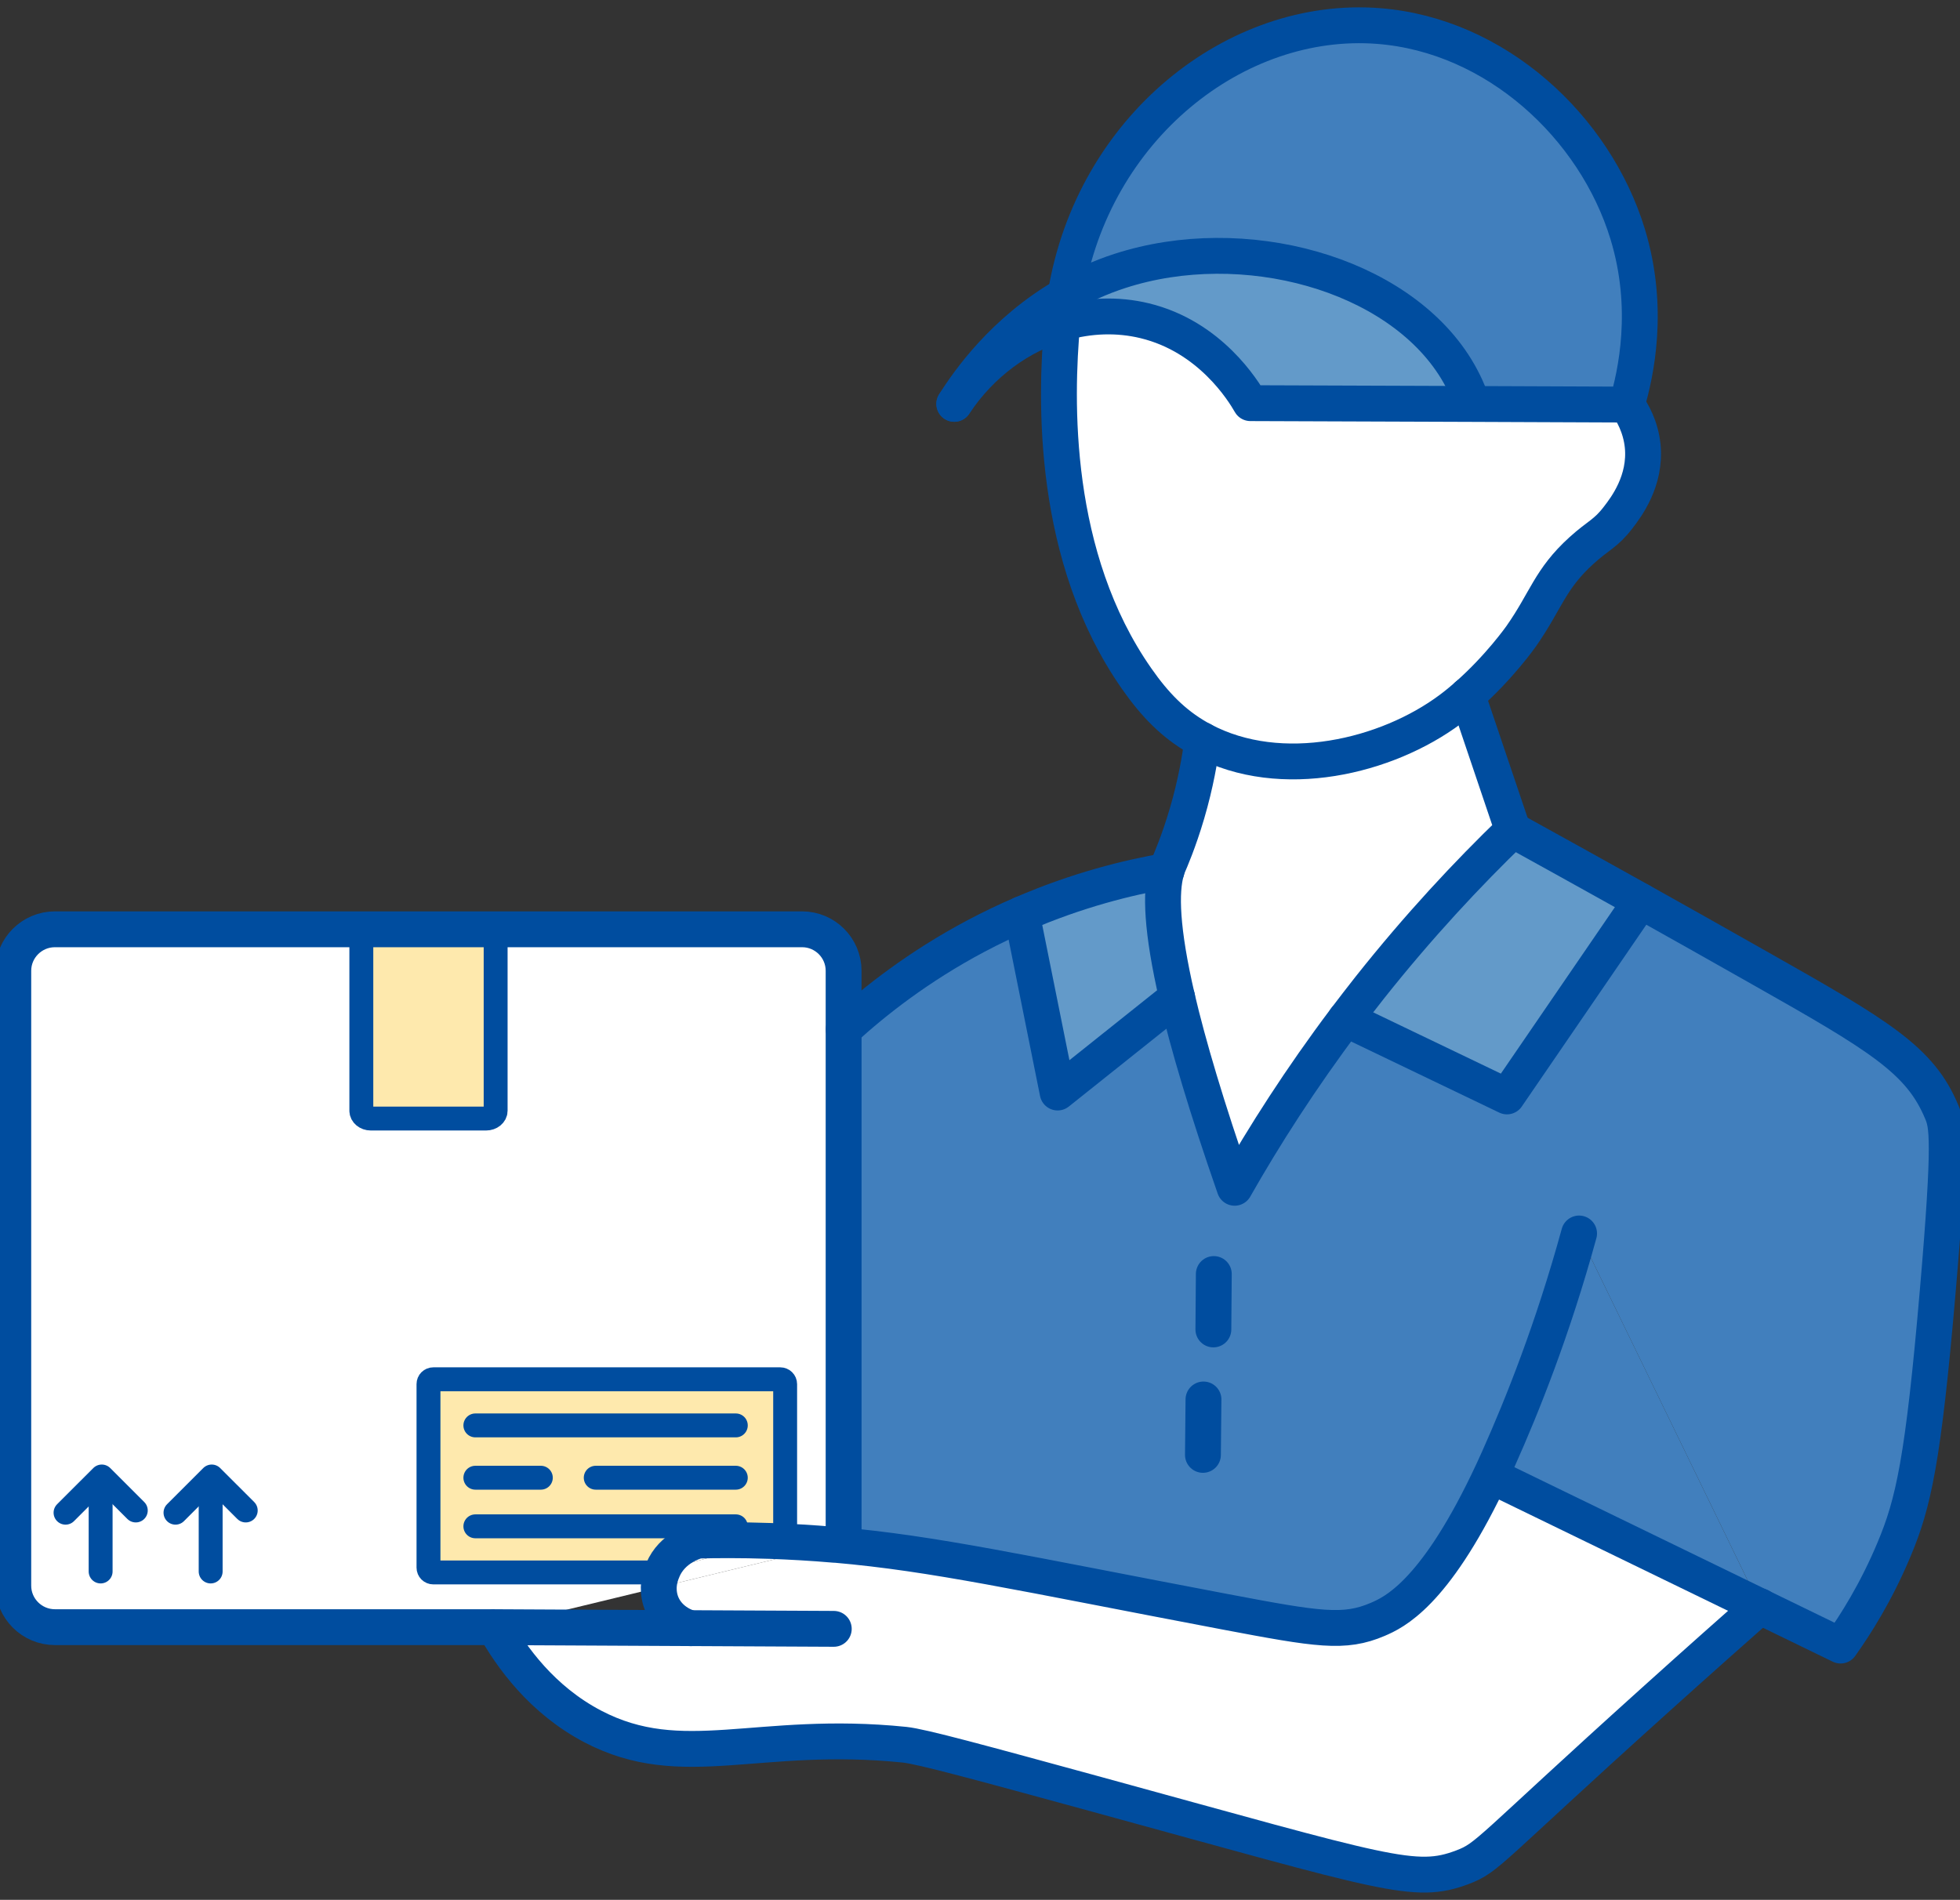 <svg width="164" height="159" viewBox="0 0 164 159" fill="none" xmlns="http://www.w3.org/2000/svg">
<rect x="0" y="0" width="164" height="159" fill="#333333" stroke="none"/>
<g id="Layer_1">
<path id="Vector" d="M162.474 93.066C162.926 94.148 163.237 95.274 162.148 107.951C160.925 122.229 160.102 125.822 158.486 129.667C156.981 133.268 155.239 135.995 154.009 137.721C151.763 136.632 149.517 135.543 147.271 134.446L147.286 134.431L132.127 103.231C129.926 111.256 127.376 117.627 125.375 122.103C125.063 122.799 124.759 123.458 124.455 124.081C119.934 133.453 116.62 134.95 115.279 135.528C112.477 136.728 110.29 136.365 102.581 134.906C85.34 131.631 78.187 130.008 69.944 129.289C69.915 129.289 69.885 129.289 69.856 129.289L70.589 129.112V86.153C73.221 83.753 76.882 80.878 81.656 78.344C82.961 77.655 84.243 77.04 85.496 76.507C86.496 81.486 87.497 86.465 88.498 91.444C91.826 88.784 95.154 86.139 98.49 83.479C99.416 87.443 100.951 92.636 103.308 99.416C105.776 95.074 108.83 90.28 112.588 85.287C117.095 87.45 121.594 89.606 126.094 91.769C129.829 86.324 133.558 80.871 137.286 75.425C140.281 77.092 143.624 78.974 147.256 81.034C157.27 86.694 160.673 88.724 162.474 93.073V93.066Z" fill="#417FBD"/>
<path id="Vector_2" d="M132.127 103.232L147.285 134.432L147.271 134.446C140.162 130.994 133.053 127.541 125.938 124.081H124.455C124.759 123.459 125.063 122.799 125.374 122.103C127.376 117.628 129.925 111.256 132.127 103.232Z" fill="#417FBD"/>
<path id="Vector_3" d="M57.772 136.262C57.564 136.21 56.082 135.795 55.407 134.313C55.177 133.794 55.111 133.29 55.118 132.853L69.854 129.282C69.854 129.282 69.913 129.282 69.943 129.282C78.186 130.001 85.338 131.623 102.58 134.898C110.289 136.358 112.475 136.721 115.277 135.521C116.619 134.943 119.932 133.446 124.454 124.073H125.936C133.052 127.534 140.161 130.986 147.269 134.439C145.29 136.187 142.184 138.936 138.397 142.352C124.417 154.947 124.55 155.436 122.364 156.266C118.383 157.763 116.122 156.837 91.758 150.161C82.025 147.501 77.126 146.16 75.688 146.012C63.383 144.752 57.119 148.405 49.618 144.493C45.326 142.248 42.791 138.655 41.383 136.173C46.846 136.195 52.309 136.225 57.772 136.254V136.262Z" fill="white"/>
<path id="Vector_4" d="M100.609 61.948C100.483 61.881 100.357 61.814 100.231 61.74C98.178 60.562 96.628 58.977 95.109 56.798C87.978 46.611 88.297 33.445 88.882 27.036C91.143 26.384 93.508 26.295 95.776 26.843C101.261 28.169 104.041 32.719 104.626 33.741C110.816 33.763 117.005 33.785 123.187 33.808C127.501 33.83 131.808 33.845 136.122 33.86C136.567 34.482 137.278 35.682 137.449 37.312C137.745 40.246 136.048 42.469 135.395 43.314C134.358 44.669 133.765 44.773 132.341 46.062C129.666 48.485 129.376 50.264 127.271 53.264C127.271 53.264 125.455 55.85 122.779 58.199C122.327 58.599 121.853 58.991 121.356 59.362C116.042 63.326 107.221 65.467 100.609 61.948Z" fill="white"/>
<path id="Vector_5" d="M137.286 75.41C133.558 80.863 129.829 86.316 126.093 91.762C121.594 89.599 117.095 87.443 112.588 85.279C113.248 84.412 113.922 83.531 114.619 82.649C118.711 77.492 122.795 73.121 126.583 69.468C129.281 70.957 132.913 72.972 137.286 75.41Z" fill="#639AC9"/>
<path id="Vector_6" d="M136.188 19.582C138.093 25.821 136.877 31.296 136.121 33.86C131.807 33.845 127.501 33.83 123.187 33.808V33.704C122.92 32.956 122.505 31.956 121.845 30.874C116.916 22.827 104.033 19.33 93.715 22.672C92.04 23.213 90.52 23.916 89.156 24.702C91.439 10.699 103.418 1.245 115.352 2.178C125.166 2.941 133.453 10.617 136.188 19.582Z" fill="#417FBD"/>
<path id="Vector_7" d="M98.489 83.471C97.177 77.803 97.095 74.632 97.599 72.884C97.651 72.706 97.71 72.55 97.77 72.402C97.888 72.128 98.622 70.461 99.319 68.09C100.06 65.571 100.416 63.415 100.609 61.948C107.22 65.467 116.041 63.326 121.356 59.362C121.853 58.991 122.327 58.599 122.779 58.206C124.047 61.962 125.314 65.712 126.582 69.468C122.794 73.121 118.71 77.492 114.618 82.649C113.921 83.531 113.247 84.412 112.587 85.279C108.829 90.273 105.775 95.067 103.307 99.408C100.95 92.629 99.415 87.435 98.489 83.471Z" fill="white"/>
<path id="Vector_8" d="M123.188 33.704V33.808C117.006 33.785 110.817 33.763 104.627 33.741C104.042 32.719 101.262 28.169 95.777 26.843C93.509 26.295 91.144 26.384 88.883 27.036C85.377 28.036 82.116 30.392 79.848 33.8C81.004 31.956 83.969 27.695 89.158 24.702C90.522 23.916 92.041 23.213 93.716 22.672C104.034 19.33 116.917 22.827 121.846 30.874C122.506 31.956 122.921 32.956 123.188 33.704Z" fill="#639AC9"/>
<path id="Vector_9" d="M98.488 83.471C95.153 86.131 91.824 88.776 88.496 91.436C87.496 86.457 86.495 81.478 85.494 76.499C90.164 74.477 94.389 73.439 97.599 72.884C97.095 74.632 97.176 77.803 98.488 83.471Z" fill="#639AC9"/>
<path id="Vector_10" d="M70.588 86.146V129.104L69.854 129.282C67.89 129.112 66.081 129.015 64.465 128.956L65.696 128.623V115.842C65.696 115.612 65.51 115.434 65.281 115.434H36.261C36.031 115.434 35.853 115.612 35.853 115.842V131.194C35.853 131.423 36.031 131.601 36.261 131.601H54.829L55.444 131.431C55.341 131.66 55.141 132.187 55.118 132.853L41.383 136.18H4.595C2.675 136.18 1.111 134.624 1.111 132.705V81.249C1.111 79.33 2.675 77.774 4.595 77.774H30.235V92.963C30.235 93.318 30.591 93.615 31.028 93.615H40.672C41.116 93.615 41.472 93.318 41.472 92.963V77.774H67.112C69.031 77.774 70.588 79.33 70.588 81.249V86.146Z" fill="white"/>
<path id="Vector_11" d="M69.855 129.282L55.119 132.853C55.141 132.187 55.342 131.661 55.445 131.431L64.466 128.956C66.082 129.015 67.891 129.112 69.855 129.282Z" fill="white"/>
<path id="Vector_12" d="M65.696 115.842V128.623L64.466 128.956C61.893 128.867 59.818 128.889 58.432 128.926C58.172 128.986 56.238 129.519 55.459 131.386C55.452 131.401 55.445 131.416 55.445 131.431L54.829 131.601H36.261C36.031 131.601 35.853 131.423 35.853 131.194V115.842C35.853 115.612 36.031 115.434 36.261 115.434H65.281C65.511 115.434 65.696 115.612 65.696 115.842Z" fill="#FEE9AD"/>
<path id="Vector_13" d="M64.466 128.956L55.445 131.431C55.445 131.431 55.453 131.401 55.46 131.386C56.238 129.519 58.173 128.986 58.432 128.927C59.819 128.889 61.894 128.867 64.466 128.956Z" fill="white"/>
<path id="Vector_14" d="M41.472 77.774V92.963C41.472 93.318 41.116 93.615 40.671 93.615H31.027C30.59 93.615 30.234 93.318 30.234 92.963V77.774H41.472Z" fill="#FEE9AD"/>
<path id="Vector_15" d="M41.472 77.766H30.234V77.774H41.472V77.766Z" fill="#FEE9AD"/>
<path id="Vector_16" d="M54.829 131.601H36.261C36.031 131.601 35.853 131.423 35.853 131.194V115.842C35.853 115.612 36.031 115.434 36.261 115.434H65.281C65.511 115.434 65.696 115.612 65.696 115.842V128.623" stroke="#004D9F" stroke-width="2" stroke-miterlimit="10"/>
<path id="Vector_17" d="M39.775 119.295H61.568" stroke="#004D9F" stroke-width="2" stroke-linecap="round" stroke-linejoin="round"/>
<path id="Vector_18" d="M39.775 127.741H61.568" stroke="#004D9F" stroke-width="2" stroke-linecap="round" stroke-linejoin="round"/>
<path id="Vector_19" d="M39.775 123.673H45.253" stroke="#004D9F" stroke-width="2" stroke-linecap="round" stroke-linejoin="round"/>
<path id="Vector_20" d="M49.848 123.673H61.567" stroke="#004D9F" stroke-width="2" stroke-linecap="round" stroke-linejoin="round"/>
<path id="Vector_21" d="M8.42 131.52V124.244" stroke="#004D9F" stroke-width="2" stroke-linecap="round" stroke-linejoin="round"/>
<path id="Vector_22" d="M5.484 126.6L8.516 123.57L11.362 126.415" stroke="#004D9F" stroke-width="2" stroke-linecap="round" stroke-linejoin="round"/>
<path id="Vector_23" d="M17.627 131.52V124.244" stroke="#004D9F" stroke-width="2" stroke-linecap="round" stroke-linejoin="round"/>
<path id="Vector_24" d="M14.684 126.6L17.715 123.57L20.562 126.415" stroke="#004D9F" stroke-width="2" stroke-linecap="round" stroke-linejoin="round"/>
<path id="Vector_25" d="M69.765 136.321C65.762 136.299 61.767 136.284 57.772 136.262C52.309 136.232 46.846 136.202 41.383 136.18C42.791 138.662 45.326 142.256 49.618 144.501C57.119 148.413 63.383 144.76 75.688 146.019C77.126 146.168 82.025 147.509 91.758 150.169C116.122 156.844 118.383 157.77 122.364 156.274C124.55 155.444 124.417 154.955 138.397 142.359C142.184 138.944 145.29 136.195 147.269 134.446L147.284 134.432" stroke="#004D9F" stroke-width="3" stroke-linecap="round" stroke-linejoin="round"/>
<path id="Vector_26" d="M132.127 103.232C129.926 111.256 127.376 117.628 125.375 122.103C125.063 122.799 124.759 123.459 124.456 124.081C119.934 133.454 116.621 134.95 115.279 135.528C112.477 136.728 110.29 136.365 102.581 134.906C85.34 131.631 78.187 130.008 69.945 129.29C69.915 129.29 69.885 129.29 69.856 129.29C67.891 129.119 66.083 129.023 64.467 128.964C61.895 128.875 59.819 128.897 58.433 128.934C58.174 128.993 56.239 129.527 55.461 131.394C55.453 131.409 55.446 131.423 55.446 131.438C55.342 131.668 55.142 132.194 55.12 132.861C55.112 133.298 55.179 133.802 55.409 134.32C56.083 135.802 57.566 136.217 57.773 136.269" stroke="#004D9F" stroke-width="3" stroke-linecap="round" stroke-linejoin="round"/>
<path id="Vector_27" d="M79.848 33.8C81.004 31.956 83.969 27.695 89.158 24.702C90.522 23.916 92.041 23.213 93.716 22.672C104.034 19.33 116.917 22.827 121.846 30.874C122.506 31.956 122.921 32.956 123.188 33.704" stroke="#004D9F" stroke-width="3" stroke-linecap="round" stroke-linejoin="round"/>
<path id="Vector_28" d="M89.158 24.702C91.441 10.699 103.419 1.245 115.353 2.178C125.167 2.941 133.454 10.617 136.19 19.582C138.095 25.821 136.879 31.296 136.123 33.86C131.809 33.845 127.502 33.83 123.188 33.808C117.006 33.785 110.817 33.763 104.627 33.741C104.042 32.719 101.262 28.169 95.777 26.843C93.509 26.295 91.144 26.384 88.883 27.036C85.377 28.036 82.116 30.392 79.848 33.8" stroke="#004D9F" stroke-width="3" stroke-linecap="round" stroke-linejoin="round"/>
<path id="Vector_29" d="M122.779 58.199C125.455 55.85 127.271 53.264 127.271 53.264C129.376 50.264 129.665 48.485 132.341 46.062C133.765 44.773 134.358 44.67 135.395 43.314C136.048 42.469 137.745 40.246 137.448 37.312C137.278 35.682 136.566 34.482 136.122 33.86" stroke="#004D9F" stroke-width="3" stroke-linecap="round" stroke-linejoin="round"/>
<path id="Vector_30" d="M88.882 27.036C88.297 33.445 87.978 46.611 95.109 56.798C96.628 58.977 98.178 60.562 100.231 61.74C100.357 61.814 100.483 61.881 100.609 61.948C107.221 65.467 116.042 63.326 121.356 59.362C121.853 58.992 122.327 58.599 122.779 58.206" stroke="#004D9F" stroke-width="3" stroke-linecap="round" stroke-linejoin="round"/>
<path id="Vector_31" d="M100.609 61.94C100.416 63.415 100.06 65.571 99.319 68.09C98.622 70.461 97.888 72.128 97.77 72.402C97.71 72.55 97.651 72.706 97.599 72.884C97.095 74.632 97.177 77.803 98.489 83.471C99.415 87.435 100.95 92.629 103.307 99.408C105.775 95.067 108.829 90.273 112.587 85.279C113.247 84.412 113.921 83.531 114.618 82.649C118.71 77.492 122.794 73.121 126.582 69.468C125.314 65.712 124.047 61.962 122.779 58.206" stroke="#004D9F" stroke-width="3" stroke-linecap="round" stroke-linejoin="round"/>
<path id="Vector_32" d="M126.582 69.468C129.281 70.957 132.913 72.972 137.286 75.41C140.281 77.085 143.624 78.967 147.256 81.026C157.27 86.687 160.672 88.717 162.473 93.066C162.926 94.148 163.237 95.274 162.147 107.951C160.924 122.229 160.101 125.822 158.485 129.667C156.981 133.268 155.239 135.995 154.008 137.721C151.762 136.632 149.516 135.543 147.27 134.446C140.162 130.994 133.053 127.541 125.938 124.081" stroke="#004D9F" stroke-width="3" stroke-linecap="round" stroke-linejoin="round"/>
<path id="Vector_33" d="M112.588 85.279C117.095 87.443 121.594 89.599 126.093 91.762C129.829 86.317 133.558 80.863 137.286 75.418" stroke="#004D9F" stroke-width="3" stroke-linecap="round" stroke-linejoin="round"/>
<path id="Vector_34" d="M98.496 83.464H98.488C95.153 86.131 91.824 88.776 88.496 91.436C87.496 86.457 86.495 81.478 85.494 76.499" stroke="#004D9F" stroke-width="3" stroke-linecap="round" stroke-linejoin="round"/>
<path id="Vector_35" d="M97.607 72.884C94.397 73.439 90.172 74.477 85.502 76.499C84.249 77.033 82.967 77.648 81.662 78.337C76.889 80.871 73.227 83.746 70.596 86.146" stroke="#004D9F" stroke-width="3" stroke-linecap="round" stroke-linejoin="round"/>
<path id="Vector_36" d="M101.564 106.625C101.55 108.173 101.542 109.722 101.527 111.263" stroke="#004D9F" stroke-width="3" stroke-linecap="round" stroke-linejoin="round"/>
<path id="Vector_37" d="M100.699 117.124C100.684 118.672 100.669 120.213 100.654 121.762" stroke="#004D9F" stroke-width="3" stroke-linecap="round" stroke-linejoin="round"/>
<path id="Vector_38" d="M30.234 77.766V92.962C30.234 93.318 30.59 93.614 31.027 93.614H40.671C41.116 93.614 41.472 93.318 41.472 92.962V77.774" stroke="#004D9F" stroke-width="2" stroke-miterlimit="10"/>
<path id="Vector_39" d="M41.383 136.18H4.595C2.675 136.18 1.111 134.624 1.111 132.705V81.249C1.111 79.33 2.675 77.774 4.595 77.774H67.112C69.031 77.774 70.588 79.33 70.588 81.249V129.104" stroke="#004D9F" stroke-width="3" stroke-miterlimit="10"/>
</g>
</svg>
